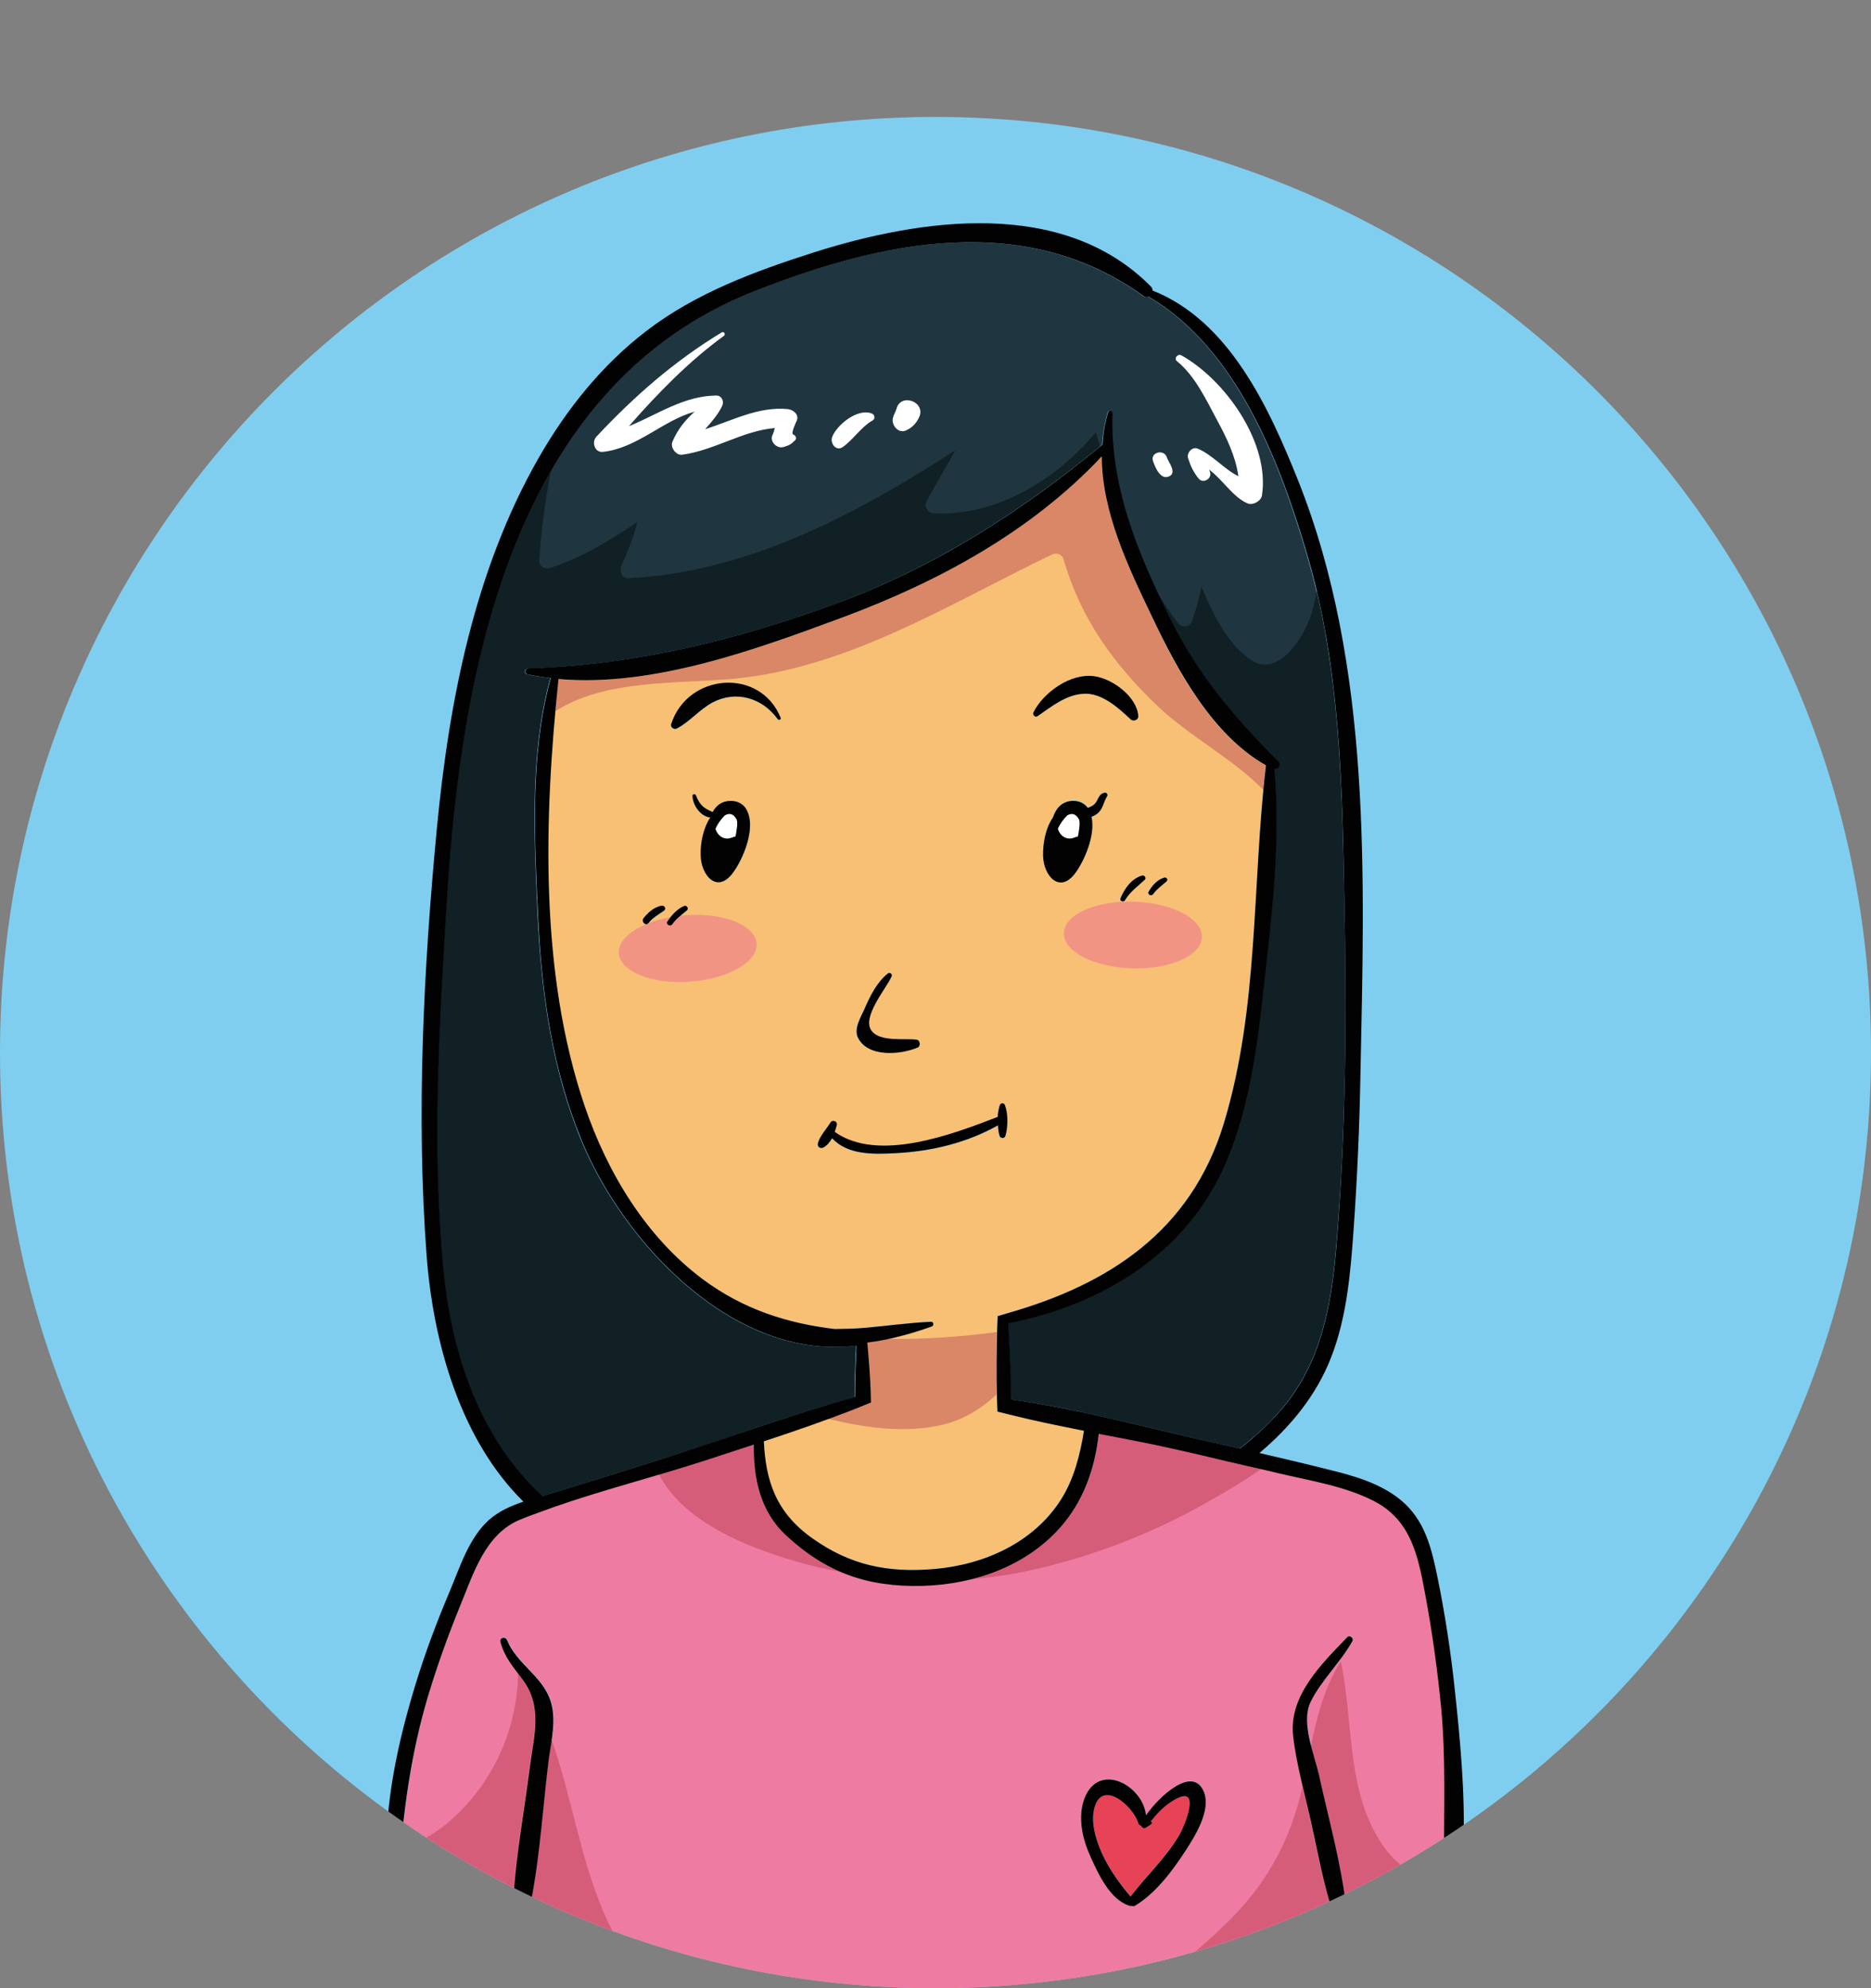 <?xml version="1.0" encoding="utf-8"?>
<!-- Generator: Adobe Illustrator 24.3.0, SVG Export Plug-In . SVG Version: 6.00 Build 0)  -->
<svg version="1.1" id="Layer_1" xmlns="http://www.w3.org/2000/svg" xmlns:xlink="http://www.w3.org/1999/xlink" x="0px" y="0px"
	 viewBox="0 0 80 85" style="enable-background:new 0 0 80 85;" xml:space="preserve">
<rect x="0" y="0" width="80" height="85" fill="#808080" stroke="none"/>
<style type="text/css">
	.st0{fill:#80CEEF;}
	.st1{clip-path:url(#SVGID_2_);}
	.st2{fill:#F7C074;}
	.st3{fill:#D98766;}
	.st4{fill:#E84257;}
	.st5{fill:#FFFFFF;}
	.st6{fill:#1F3640;}
	.st7{fill:#112024;}
	.st8{fill:#EE7BA1;}
	.st9{fill:#D65D7A;}
	.st10{fill:#F29483;}
	.st11{fill:#020203;}
</style>
<g id="Parni_1_">
	<path class="st0" d="M80,45c0,22.09-17.91,40-40,40C17.91,85,0,67.09,0,45C0,22.91,17.91,5,40,5C62.09,5,80,22.91,80,45z"/>
	<g>
		<defs>
			<path id="SVGID_1_" d="M80,45c0,22.09-17.91,40-40,40C17.91,85,0,67.09,0,45C0,22.91,17.91,5,40,5C62.09,5,80,22.91,80,45z"/>
		</defs>
		<clipPath id="SVGID_2_">
			<use xlink:href="#SVGID_1_"  style="overflow:visible;"/>
		</clipPath>
		<g class="st1">
			<g>
				<path class="st2" d="M32.65,61.61c0.08,1.64,0.49,3.02,2.08,4.15c1.62,1.15,3.21,1.47,5.21,1.31c2.13-0.18,4.26-1.13,5.43-2.99
					c0.56-0.9,0.81-1.89,0.97-2.92c-1.05-0.21-2.1-0.42-3.13-0.68l-0.57-0.14l-0.02-0.56c-0.03-1.03-0.03-2.03,0.01-3.06l0.02-0.46
					l0.4-0.12c4.3-1.22,7.86-3.48,9.27-8.12c1.51-4.97,1.21-10.21,1.8-15.31c-2.31-1.3-3.78-4.06-4.87-6.35
					c-0.99-2.09-2.14-4.48-2.15-6.86c-3,3.2-6.96,5.35-11.04,6.87c-3.66,1.36-8.13,3-12.19,2.65c-0.62,5.94-0.82,12.55,1.12,18.26
					c0.97,2.85,2.62,5.59,5.06,7.41c1.73,1.29,3.61,1.89,5.63,2.12c0.42-0.01,0.85-0.01,1.27-0.05c0.95-0.08,1.9-0.22,2.85-0.26
					c0.12,0,0.13,0.16,0.03,0.2c-0.81,0.29-1.78,0.57-2.76,0.69l0.01,0.06c0.07,0.68,0.12,1.39,0.14,2.09l0.01,0.39l-0.69,0.28
					C35.26,60.73,33.96,61.17,32.65,61.61z M47.34,34.02c-0.17,0.26-0.18,0.56-0.44,0.76c-0.07,0.06-0.15,0.1-0.23,0.12
					c0.18,0.78-0.31,1.9-0.71,2.43c-0.66,0.87-1.33,0.09-1.36-0.76c-0.01-0.52,0.1-1.17,0.42-1.64c0.11-0.29,0.26-0.56,0.6-0.67
					c0.32-0.11,0.7-0.03,0.89,0.26c0.14-0.05,0.27-0.11,0.36-0.25c0.11-0.17,0.14-0.35,0.36-0.4C47.3,33.87,47.38,33.95,47.34,34.02
					z M49.11,38.1c0.16-0.26,0.37-0.51,0.67-0.59c0.09-0.02,0.17,0.1,0.09,0.16c-0.2,0.18-0.42,0.31-0.57,0.54
					C49.23,38.34,49.04,38.23,49.11,38.1z M48.94,37.61c-0.31,0.29-0.62,0.51-0.85,0.88c-0.06,0.1-0.23,0.03-0.19-0.08
					c0.17-0.42,0.48-0.85,0.93-0.98C48.94,37.41,49.02,37.54,48.94,37.61z M44.19,30.45c0.43-0.85,1.59-1.68,2.59-1.54
					c0.78,0.11,1.83,0.87,1.89,1.7c0.01,0.18-0.22,0.24-0.33,0.14c-0.53-0.49-1.24-1.14-2.01-1.09c-0.76,0.05-1.37,0.56-1.97,0.96
					C44.25,30.7,44.14,30.55,44.19,30.45z M36.97,43.1c0.23-0.53,0.52-1.11,0.98-1.48c0.09-0.08,0.21,0.02,0.16,0.13
					c-0.23,0.52-1.27,1.73-0.86,2.31c0.36,0.5,1.41,0.32,1.94,0.39c0.15,0.02,0.18,0.27,0.04,0.32c-0.72,0.31-2.15,0.45-2.57-0.43
					C36.48,43.95,36.81,43.45,36.97,43.1z M28.38,38.95c-0.23,0.17-0.46,0.29-0.65,0.52c-0.12,0.15-0.33-0.06-0.21-0.21
					c0.19-0.24,0.45-0.47,0.76-0.53C28.43,38.7,28.5,38.87,28.38,38.95z M29.37,38.93c-0.22,0.19-0.45,0.34-0.62,0.59
					c-0.09,0.12-0.29,0.01-0.21-0.12c0.18-0.27,0.41-0.54,0.72-0.66C29.37,38.69,29.46,38.85,29.37,38.93z M31.32,37.34
					c-0.66,0.87-1.33,0.09-1.36-0.76c-0.01-0.52,0.1-1.17,0.41-1.63c-0.42-0.04-0.75-0.53-0.76-0.92c0-0.09,0.12-0.1,0.15-0.02
					c0.07,0.19,0.17,0.35,0.32,0.49c0.12,0.1,0.26,0.15,0.39,0.22c0.1-0.2,0.25-0.36,0.5-0.44c0.32-0.11,0.71-0.03,0.91,0.27
					C32.38,35.3,31.79,36.72,31.32,37.34z M33.25,30.75c-0.65-0.9-1.77-1.24-2.78-0.71c-0.56,0.29-0.95,0.81-1.52,1.11
					c-0.12,0.07-0.3-0.04-0.25-0.19c0.71-2.19,3.82-2.42,4.68-0.26C33.41,30.78,33.29,30.81,33.25,30.75z M38.3,49.31
					c-0.95,0.05-2.07,0.09-2.73-0.64c-0.09,0.17-0.22,0.33-0.38,0.4c-0.12,0.06-0.26-0.04-0.23-0.17c0.07-0.32,0.37-0.63,0.54-0.9
					c0.09-0.14,0.3-0.05,0.27,0.11c-0.02,0.09-0.05,0.19-0.09,0.29c1.86,1.32,5.08,0.09,6.97-0.64c0.01-0.18,0.04-0.35,0.09-0.5
					c0.04-0.11,0.18-0.11,0.22,0c0.14,0.38,0.14,0.93,0.02,1.32c-0.04,0.12-0.22,0.12-0.25,0c-0.04-0.13-0.06-0.29-0.07-0.45
					C41.34,48.87,39.82,49.23,38.3,49.31z"/>
				<path class="st3" d="M31.46,29.01c4.88-0.49,9.19-3.22,13.51-5.3c0.2-0.1,0.45-0.02,0.51,0.21c0.72,2.51,2.14,4.48,4.02,6.27
					c1.38,1.31,3.17,2.21,4.51,3.57c0.03-0.34,0.07-0.69,0.11-1.03c-2.31-1.3-3.78-4.06-4.87-6.35c-0.99-2.09-2.14-4.48-2.15-6.86
					c-3,3.2-6.96,5.35-11.04,6.87c-3.66,1.36-8.13,3-12.19,2.65c-0.05,0.45-0.09,0.91-0.13,1.37
					C25.91,29.01,29.02,29.25,31.46,29.01z"/>
				<path class="st3" d="M37.08,57.46c0.07,0.68,0.12,1.39,0.14,2.09l0.01,0.39l-0.69,0.28c-0.39,0.15-0.78,0.29-1.17,0.43
					c1.64,0.4,3.31,0.63,4.9,0.27c0.88-0.2,1.68-0.68,2.35-1.31c-0.03-0.89-0.02-1.77,0-2.66c-1.54,0.2-3.12,0.32-4.67,0.29
					c-0.29,0.06-0.58,0.11-0.87,0.15L37.08,57.46z"/>
				<path class="st4" d="M50.28,76.9c-0.45,0.24-0.78,0.58-1.08,0.97c0.05,0,0.07,0.07,0.03,0.1c-0.08,0.05-0.16,0.1-0.24,0.16
					c-0.08,0.05-0.18-0.01-0.2-0.09c-0.05-0.01-0.1-0.04-0.12-0.11c-0.21-0.72-1.56-1.91-1.88-0.63c-0.13,0.5,0,1.07,0.17,1.54
					c0.29,0.81,0.82,1.58,1.38,2.23c0.68-0.89,1.49-1.64,2.08-2.62C50.66,78.05,51.37,76.32,50.28,76.9z"/>
				<path class="st5" d="M45.63,34.86c-0.16,0.17-0.3,0.35-0.4,0.57c0,0,0,0,0,0c0.05,0.22,0.23,0.4,0.46,0.42
					c0.15,0.01,0.27-0.06,0.4-0.09c0-0.02,0.01-0.03,0.01-0.05c0.02-0.11,0.11-0.56,0.03-0.7C45.98,34.75,45.8,34.76,45.63,34.86z"
					/>
				<path class="st6" d="M23.17,63.96c0.21-0.06,0.41-0.12,0.61-0.18c1.56-0.48,3.11-0.97,4.67-1.46c1.27-0.4,2.53-0.83,3.8-1.26
					l0.39-0.13c1.29-0.43,2.59-0.84,3.9-1.21c0-0.73,0.03-1.47,0.06-2.19c-5.19,0.67-9.92-4.35-11.73-8.73
					c-1.26-3.04-1.72-6.32-1.88-9.59c-0.15-3.34-0.36-6.96,0.54-10.22c-0.33-0.04-0.67-0.09-0.99-0.16
					c-0.15-0.03-0.11-0.25,0.03-0.25c4.54-0.17,8.82-1.19,13.08-2.75c4.31-1.58,7.95-3.93,11.47-6.82c0.03-0.46,0.11-0.92,0.24-1.38
					c0.03-0.1,0.19-0.08,0.19,0.03c-0.11,3.14,1.09,6,2.46,8.77c1.19,2.41,2.74,4.22,4.62,6.11c0.15,0.15,0.01,0.35-0.16,0.34
					c0.28,3.07-0.11,6.26-0.45,9.3c-0.29,2.54-0.62,5.15-1.62,7.52c-1.66,3.91-5.3,6.1-9.31,6.88c0.08,1.08,0.12,2.17,0.12,3.25
					c1.08,0.15,2.16,0.35,3.24,0.59l0.58,0.13c1.57,0.35,3.12,0.74,4.64,1.08c0.44,0.1,0.89,0.2,1.33,0.3
					c0.64-0.51,1.25-1.05,1.78-1.68c1.67-1.95,2.12-4.37,2.33-6.85c0.42-5,0.44-10.04,0.35-15.06c-0.1-4.92-0.19-9.86-1.58-14.61
					c-1.17-3.99-3.01-8.84-6.79-11.05c-0.06,0.03-0.14,0.03-0.21-0.02c-5.1-3.68-11.21-2.35-16.67-0.2
					c-10.31,4.06-12.5,16.15-13.12,25.99c-0.32,5.18-0.63,10.55-0.16,15.72C19.29,57.85,20.52,61.52,23.17,63.96z"/>
				<path class="st7" d="M24.86,48.81c-1.26-3.04-1.72-6.32-1.88-9.59c-0.15-3.34-0.36-6.96,0.54-10.22
					c-0.33-0.04-0.67-0.09-0.99-0.16c-0.15-0.03-0.11-0.25,0.03-0.25c4.54-0.17,8.82-1.19,13.08-2.75c4.27-1.56,7.89-3.9,11.39-6.75
					c-0.06-0.21-0.11-0.41-0.17-0.62c-1.68,2.03-4.25,3.62-6.93,3.47c-0.27-0.01-0.43-0.28-0.3-0.53c0.39-0.73,0.82-1.44,1.22-2.16
					c-4.23,2.73-8.88,5.22-13.98,5.47c-0.29,0.01-0.4-0.3-0.3-0.53c0.29-0.67,0.53-1.23,0.68-1.87c-1.19,0.79-2.38,1.53-3.75,1.97
					c-0.21,0.07-0.46-0.11-0.44-0.34c0.08-1.27,0.25-2.56,0.5-3.82c-3.1,5.36-4.08,12.27-4.46,18.33
					c-0.32,5.18-0.63,10.55-0.16,15.72c0.34,3.68,1.57,7.36,4.22,9.79c0.21-0.06,0.41-0.12,0.61-0.18c1.56-0.48,3.11-0.97,4.67-1.46
					c1.27-0.4,2.53-0.83,3.8-1.26l0.39-0.13c1.29-0.43,2.59-0.84,3.9-1.21c0-0.73,0.03-1.47,0.06-2.19
					C31.4,58.2,26.68,53.19,24.86,48.81z"/>
				<path class="st7" d="M57.48,38.34c-0.09-4.38-0.18-8.78-1.18-13.05c-0.07,0.4-0.17,0.79-0.3,1.16
					c-0.31,0.87-1.39,2.57-2.55,1.74c-1.02-0.73-1.58-1.94-2.08-3.11c-0.1,0.49-0.23,0.97-0.39,1.45c-0.1,0.31-0.46,0.32-0.64,0.08
					c-0.31-0.41-0.58-0.83-0.84-1.26c0.17,0.36,0.34,0.72,0.52,1.07c1.19,2.41,2.74,4.22,4.62,6.11c0.15,0.15,0.01,0.35-0.16,0.34
					c0.28,3.07-0.11,6.26-0.45,9.3c-0.29,2.54-0.62,5.15-1.62,7.52c-1.66,3.91-5.3,6.1-9.31,6.88c0.08,1.08,0.12,2.17,0.12,3.25
					c1.08,0.15,2.16,0.35,3.24,0.59l0.58,0.13c1.57,0.35,3.12,0.74,4.64,1.08c0.44,0.1,0.89,0.2,1.33,0.3
					c0.64-0.51,1.25-1.05,1.78-1.68c1.67-1.95,2.12-4.37,2.33-6.85C57.56,48.4,57.58,43.36,57.48,38.34z"/>
				<path class="st5" d="M30.99,34.86c-0.16,0.17-0.3,0.35-0.4,0.57c0,0,0,0,0,0c0.05,0.22,0.22,0.4,0.46,0.42
					c0.15,0.01,0.27-0.06,0.4-0.09c0-0.02,0.01-0.03,0.01-0.05c0.02-0.11,0.11-0.56,0.03-0.7C31.34,34.75,31.16,34.76,30.99,34.86z"
					/>
				<path class="st8" d="M60.95,68.15c-0.3-1.63-0.59-3.18-2.2-4c-1.25-0.64-2.75-0.87-4.1-1.19c-0.47-0.11-0.94-0.22-1.42-0.33
					l-0.86-0.2c-0.72-0.16-1.44-0.33-2.15-0.5c-1.06-0.24-2.15-0.44-3.23-0.65c-0.16,1.48-0.66,2.92-1.68,4.04
					c-1.48,1.64-3.68,2.39-5.85,2.46c-2.36,0.07-4.11-0.56-5.84-2.16c-1.12-1.03-1.4-2.44-1.38-3.88c-0.68,0.22-1.37,0.45-2.05,0.67
					c-2.12,0.69-4.35,1.25-6.47,1.99l-0.77,0.28c-0.23,0.09-0.46,0.17-0.68,0.26c-1.52,0.62-2.02,2.33-2.6,3.73
					c-0.52,1.25-0.98,2.53-1.36,3.83c-0.73,2.43-1.04,4.88-1.24,7.39c1.5,0.78,2.96,1.62,4.51,2.31c0.12,0.05,0.24,0.1,0.35,0.15
					c-0.02-2.24,0.45-4.58,0.73-6.78c0.17-1.35,0.58-2.65-0.33-3.82c-0.4-0.51-0.75-0.92-0.92-1.57c-0.05-0.19,0.21-0.25,0.28-0.08
					c0.39,0.99,1.43,1.5,1.82,2.49c0.33,0.84,0.06,1.85-0.05,2.71c-0.29,2.36-0.4,4.94-1.04,7.25c1.76,0.74,3.56,1.37,5.4,1.87
					c4.15,1.13,8.45,1.65,12.75,1.49c5.84-0.21,11.31-1.69,16.47-4.04c-0.42-1.26-0.66-2.6-0.95-3.89c-0.27-1.24-0.66-2.53-0.79-3.8
					c-0.18-1.7,1.2-3.05,2.31-4.2c0.12-0.12,0.3,0.03,0.22,0.17c-0.5,0.9-1.35,1.69-1.79,2.61c-0.41,0.87,0.17,2.23,0.37,3.12
					c0.42,1.87,0.97,3.81,1.17,5.73c1.41-0.66,2.8-1.39,4.17-2.17c0-2.16,0.09-4.32-0.11-6.48C61.47,71.36,61.24,69.75,60.95,68.15z
					 M50.66,79.16c-0.57,0.85-1.24,1.76-2.12,2.3c-0.05,0.03-0.11,0.03-0.16,0.01c-0.02,0-0.04,0.01-0.07,0
					c-0.85-0.25-1.35-1.37-1.69-2.12c-0.35-0.76-0.57-1.7-0.24-2.5c0.62-1.55,2.49-0.53,2.62,0.75c0.57-0.83,2.02-2.16,2.48-0.99
					C51.79,77.42,51.07,78.54,50.66,79.16z"/>
				<path class="st9" d="M44.09,67.13c2.64-0.59,5.18-1.57,7.54-2.91c0.72-0.41,1.54-0.88,2.31-1.43c-0.24-0.05-0.47-0.11-0.71-0.16
					l-0.86-0.2c-0.72-0.16-1.44-0.33-2.15-0.5c-1.06-0.24-2.15-0.44-3.23-0.65c-0.16,1.48-0.66,2.92-1.68,4.04
					c-1.05,1.16-2.45,1.87-3.95,2.21C42.27,67.46,43.19,67.33,44.09,67.13z"/>
				<path class="st9" d="M33.95,66.73c0.7,0.21,1.41,0.37,2.13,0.5c-0.87-0.35-1.68-0.87-2.48-1.61c-1.12-1.03-1.4-2.44-1.38-3.88
					c-0.68,0.22-1.37,0.45-2.05,0.67c-0.66,0.21-1.33,0.42-2,0.61C29.21,65.06,31.91,66.13,33.95,66.73z"/>
				<path class="st9" d="M55.69,76.4c-0.01,0.03-0.01,0.05-0.02,0.08c-0.38,1.63-1,3.04-2.02,4.39c-1.06,1.39-2.48,2.51-3.81,3.63
					c2.46-0.67,4.85-1.54,7.17-2.6c-0.42-1.26-0.66-2.6-0.95-3.89C55.95,77.48,55.82,76.94,55.69,76.4z"/>
				<path class="st9" d="M59.31,79.14c-1.79-2.31-1.4-5.39-1.98-8.11c-0.71,1.12-1.02,2.36-1.28,3.63c0.12,0.45,0.26,0.89,0.34,1.25
					c0.42,1.87,0.97,3.81,1.17,5.73c1.01-0.47,2-0.99,2.98-1.52C60.09,79.91,59.66,79.59,59.31,79.14z"/>
				<path class="st9" d="M22.31,71.76c-0.05-0.07-0.1-0.14-0.16-0.2c-0.04,2.44-1.13,4.8-3.03,6.39c-0.52,0.44-1.24,0.86-2.01,1.12
					c-0.02,0.27-0.05,0.55-0.07,0.83c1.5,0.78,2.96,1.62,4.51,2.31c0.12,0.05,0.24,0.1,0.35,0.15c-0.02-2.24,0.45-4.58,0.73-6.78
					C22.81,74.23,23.21,72.93,22.31,71.76z"/>
				<path class="st9" d="M25.8,81.73c-1.01-2.37-1.37-4.97-2.22-7.37c-0.04,0.33-0.1,0.65-0.14,0.95c-0.29,2.36-0.4,4.94-1.04,7.25
					c1.6,0.67,3.24,1.25,4.9,1.73C26.71,83.52,26.2,82.68,25.8,81.73z"/>
				<path class="st10" d="M32.35,40.34c0.06,0.78-1.22,1.51-2.84,1.63c-1.63,0.12-2.99-0.43-3.05-1.21
					c-0.06-0.78,1.22-1.51,2.84-1.63C30.93,39.01,32.29,39.55,32.35,40.34z"/>
				<path class="st10" d="M51.39,40.06c-0.02,0.79-1.36,1.39-2.99,1.34c-1.63-0.05-2.93-0.72-2.91-1.51
					c0.02-0.79,1.36-1.39,2.99-1.34C50.11,38.6,51.41,39.27,51.39,40.06z"/>
				<path class="st5" d="M33.69,17.49c-1.27-0.12-2.37,0.49-3.54,0.86c0.27-0.31,0.55-0.62,0.73-1c0.09-0.19-0.02-0.44-0.25-0.44
					c-1.39,0.01-2.51,0.81-3.74,1.31c1.24-1.41,2.55-2.76,4.06-3.86c0.09-0.06,0.01-0.21-0.09-0.15c-2.03,1.23-3.74,2.73-5.36,4.46
					c-0.21,0.22-0.08,0.68,0.27,0.65c1.46-0.15,2.58-1.35,3.93-1.72c-0.4,0.36-0.73,0.76-0.95,1.29c-0.1,0.24,0.16,0.59,0.42,0.55
					c1.36-0.18,2.6-1.03,3.96-1.14c-0.03,0.11-0.06,0.22-0.11,0.32c-0.11,0.28,0.22,0.58,0.49,0.49c0.25-0.08,0.29-0.1,0.48-0.28
					c0.09-0.08,0.04-0.21-0.07-0.25c-0.12-0.04,0.11-0.51,0.14-0.58C34.19,17.74,33.93,17.52,33.69,17.49z"/>
				<path class="st5" d="M37.28,17.68c-0.6-0.24-1.47,0.46-1.69,0.98c-0.12,0.27,0.15,0.66,0.45,0.45c0.46-0.33,0.78-0.86,1.28-1.14
					C37.44,17.89,37.39,17.72,37.28,17.68z"/>
				<path class="st5" d="M38.33,17.48c-0.04,0.14-0.12,0.25-0.15,0.39c-0.08,0.29,0.22,0.67,0.54,0.54
					c0.26-0.11,0.43-0.28,0.56-0.53C39.65,17.2,38.52,16.76,38.33,17.48z"/>
				<path class="st5" d="M50.51,15.19c-0.15-0.08-0.33,0.13-0.19,0.25c0.78,0.62,1.27,1.69,1.74,2.56c0.38,0.7,0.78,1.53,0.89,2.36
					c-0.61-0.3-1.11-0.92-1.74-1.18c-0.24-0.1-0.48,0.19-0.41,0.41c0.11,0.34,0.23,0.6,0.46,0.88c0.19,0.22,0.57-0.01,0.48-0.28
					c-0.01-0.04-0.03-0.07-0.04-0.11c0.56,0.4,1.02,1.18,1.64,1.44c0.23,0.1,0.59-0.1,0.62-0.35C54.3,18.93,52.39,16.24,50.51,15.19
					z"/>
				<path class="st5" d="M49.89,19.55c-0.12-0.37-0.72-0.21-0.59,0.16c0.09,0.26,0.32,0.84,0.7,0.65
					C50.33,20.2,49.96,19.76,49.89,19.55z"/>
			</g>
			<g id="Parni">
				<path class="st11" d="M62.2,72.2c-0.17-1.59-0.41-3.17-0.73-4.74c-0.26-1.27-0.54-2.48-1.59-3.34c-0.87-0.71-2-1.03-3.07-1.29
					c-0.98-0.25-1.97-0.48-2.96-0.71c1.33-1.12,2.44-2.47,3.07-4.1c0.66-1.7,0.82-3.55,0.95-5.35c0.16-2.25,0.26-4.5,0.3-6.75
					c0.17-8.41,0.5-17.44-2.67-25.39c-1.23-3.07-2.93-6.81-6.22-8.11c0-0.06-0.02-0.12-0.07-0.17c-3.76-3.81-9.85-2.91-14.44-1.45
					c-2.5,0.8-5.02,1.73-7.12,3.34c-1.91,1.46-3.43,3.36-4.62,5.44c-2.74,4.79-3.83,10.39-4.35,15.83
					c-0.57,5.99-0.89,12.26-0.44,18.26c0.28,3.73,1.45,7.88,4.14,10.53c-0.54,0.18-1.05,0.41-1.46,0.77
					c-0.86,0.76-1.25,2.01-1.68,3.04c-0.57,1.34-1.08,2.7-1.5,4.09c-0.73,2.41-1.3,5-1.21,7.54l0.04,0.62l0.43,0.31
					c3.08,2.1,6.91,3.46,10.4,4.43c4.27,1.19,8.72,1.74,13.15,1.58c7.33-0.26,14.97-2.39,21.19-6.45l0.81-0.55l0.02-0.62
					C62.66,76.7,62.43,74.36,62.2,72.2 M18.95,54.17c-0.48-5.17-0.16-10.54,0.16-15.72c0.61-9.84,2.81-21.93,13.12-25.99
					c5.46-2.15,11.57-3.48,16.67,0.2c0.07,0.05,0.15,0.05,0.21,0.02c3.77,2.21,5.62,7.06,6.79,11.05c1.39,4.75,1.49,9.7,1.58,14.61
					c0.1,5.02,0.08,10.06-0.35,15.06c-0.21,2.48-0.66,4.9-2.33,6.85c-0.54,0.63-1.15,1.18-1.78,1.68c-0.44-0.1-0.89-0.2-1.33-0.3
					c-1.52-0.34-3.08-0.73-4.64-1.08l-0.58-0.13c-1.08-0.23-2.16-0.44-3.24-0.59c0-1.08-0.05-2.17-0.12-3.25
					c4-0.78,7.65-2.98,9.31-6.88c1.01-2.37,1.34-4.98,1.62-7.52c0.34-3.04,0.73-6.23,0.45-9.3c0.17,0.01,0.31-0.19,0.16-0.34
					c-1.88-1.89-3.43-3.7-4.62-6.11c-1.37-2.77-2.57-5.63-2.46-8.77c0-0.11-0.16-0.13-0.19-0.03c-0.14,0.46-0.21,0.91-0.24,1.38
					c-3.52,2.89-7.17,5.25-11.47,6.82c-4.26,1.56-8.54,2.59-13.08,2.75c-0.14,0.01-0.18,0.22-0.03,0.25
					c0.33,0.07,0.66,0.12,0.99,0.16c-0.9,3.26-0.7,6.89-0.54,10.22c0.15,3.27,0.62,6.55,1.88,9.59c1.81,4.38,6.54,9.39,11.73,8.73
					c-0.03,0.72-0.06,1.46-0.06,2.19c-1.31,0.36-2.6,0.78-3.9,1.21l-0.39,0.13c-1.27,0.42-2.53,0.85-3.8,1.26
					c-1.55,0.49-3.11,0.98-4.67,1.46c-0.2,0.06-0.4,0.12-0.61,0.18C20.52,61.52,19.29,57.85,18.95,54.17 M37.23,59.55
					c-0.02-0.7-0.08-1.4-0.14-2.09l-0.01-0.06c0.98-0.12,1.95-0.4,2.76-0.69c0.1-0.04,0.09-0.2-0.03-0.2
					c-0.95,0.04-1.9,0.18-2.85,0.26c-0.42,0.04-0.85,0.04-1.27,0.05c-2.01-0.24-3.89-0.83-5.63-2.12c-2.44-1.82-4.09-4.56-5.06-7.41
					c-1.94-5.71-1.74-12.32-1.12-18.26c4.06,0.36,8.52-1.29,12.19-2.65c4.08-1.52,8.04-3.67,11.04-6.87c0,2.38,1.15,4.77,2.15,6.86
					c1.09,2.29,2.57,5.05,4.87,6.35c-0.6,5.1-0.29,10.33-1.8,15.31c-1.41,4.64-4.97,6.9-9.27,8.12l-0.4,0.12l-0.02,0.46
					c-0.03,1.02-0.04,2.03-0.01,3.06l0.02,0.56l0.57,0.14c1.03,0.26,2.08,0.47,3.13,0.68c-0.17,1.02-0.41,2.02-0.97,2.92
					c-1.17,1.86-3.3,2.81-5.43,2.99c-2,0.17-3.59-0.16-5.21-1.31c-1.59-1.12-2-2.5-2.08-4.15c1.31-0.43,2.61-0.88,3.89-1.38
					l0.69-0.28L37.23,59.55z M61.74,79.46c-1.37,0.78-2.76,1.51-4.17,2.17c-0.21-1.92-0.76-3.86-1.17-5.73
					c-0.2-0.89-0.78-2.24-0.37-3.12c0.44-0.92,1.29-1.71,1.79-2.61c0.08-0.14-0.11-0.29-0.22-0.17c-1.11,1.15-2.49,2.5-2.31,4.2
					c0.14,1.26,0.52,2.55,0.79,3.8c0.29,1.29,0.52,2.63,0.95,3.89c-5.16,2.35-10.62,3.84-16.47,4.04c-4.3,0.15-8.6-0.36-12.75-1.49
					c-1.84-0.5-3.65-1.13-5.4-1.87c0.63-2.31,0.75-4.89,1.04-7.25c0.11-0.86,0.38-1.87,0.05-2.71c-0.38-0.99-1.42-1.5-1.82-2.49
					c-0.07-0.17-0.33-0.11-0.28,0.08c0.17,0.64,0.53,1.05,0.92,1.57c0.91,1.17,0.5,2.47,0.33,3.82c-0.28,2.2-0.75,4.54-0.73,6.78
					c-0.12-0.05-0.24-0.1-0.35-0.15c-1.54-0.69-3.01-1.53-4.51-2.31c0.19-2.51,0.51-4.95,1.24-7.39c0.39-1.3,0.85-2.58,1.36-3.83
					c0.58-1.4,1.08-3.12,2.6-3.73c0.22-0.09,0.45-0.18,0.68-0.26l0.77-0.28c2.13-0.74,4.35-1.3,6.47-1.99
					c0.68-0.22,1.37-0.45,2.05-0.67c-0.02,1.43,0.27,2.85,1.38,3.88c1.73,1.6,3.48,2.22,5.84,2.16c2.17-0.06,4.37-0.82,5.85-2.46
					c1.02-1.13,1.52-2.56,1.68-4.04c1.09,0.21,2.17,0.41,3.23,0.65c0.72,0.16,1.44,0.33,2.15,0.5l0.86,0.2
					c0.47,0.11,0.95,0.21,1.42,0.33c1.36,0.32,2.85,0.55,4.1,1.19c1.6,0.82,1.9,2.37,2.2,4c0.3,1.6,0.52,3.21,0.68,4.83
					C61.82,75.15,61.74,77.31,61.74,79.46"/>
				<path class="st11" d="M51.48,76.62c-0.46-1.17-1.91,0.16-2.48,0.99c-0.13-1.28-2-2.3-2.62-0.75c-0.32,0.81-0.1,1.75,0.24,2.5
					c0.34,0.75,0.84,1.87,1.69,2.12c0.03,0.01,0.05,0,0.07,0c0.05,0.02,0.11,0.02,0.16-0.01c0.88-0.54,1.56-1.45,2.12-2.3
					C51.07,78.54,51.79,77.42,51.48,76.62 M50.42,78.46c-0.58,0.98-1.4,1.73-2.08,2.62c-0.56-0.65-1.09-1.42-1.38-2.23
					c-0.17-0.47-0.3-1.04-0.17-1.54c0.32-1.28,1.67-0.09,1.88,0.63c0.02,0.07,0.07,0.1,0.12,0.11c0.02,0.08,0.13,0.14,0.2,0.09
					c0.08-0.05,0.16-0.1,0.24-0.16c0.04-0.03,0.03-0.1-0.03-0.1c0.3-0.39,0.63-0.73,1.08-0.97C51.37,76.32,50.66,78.05,50.42,78.46"
					/>
				<path class="st11" d="M42.97,47.25c-0.04-0.11-0.18-0.11-0.22,0c-0.05,0.15-0.08,0.32-0.09,0.5c-1.89,0.73-5.11,1.97-6.97,0.64
					c0.04-0.1,0.06-0.2,0.09-0.29c0.04-0.16-0.18-0.25-0.27-0.11c-0.17,0.28-0.47,0.59-0.54,0.9c-0.03,0.14,0.11,0.23,0.23,0.17
					c0.16-0.08,0.28-0.23,0.38-0.4c0.67,0.73,1.78,0.69,2.73,0.64c1.52-0.08,3.03-0.44,4.36-1.19c0.01,0.16,0.03,0.32,0.07,0.45
					c0.04,0.12,0.22,0.12,0.25,0C43.1,48.18,43.11,47.63,42.97,47.25"/>
				<path class="st11" d="M39.2,44.45c-0.53-0.07-1.58,0.11-1.94-0.39c-0.42-0.58,0.63-1.79,0.86-2.31c0.05-0.11-0.07-0.2-0.16-0.13
					c-0.46,0.37-0.75,0.95-0.98,1.48c-0.15,0.35-0.48,0.86-0.3,1.25c0.42,0.88,1.85,0.74,2.57,0.43
					C39.37,44.71,39.34,44.47,39.2,44.45"/>
				<path class="st11" d="M28.7,30.95c-0.05,0.15,0.13,0.26,0.25,0.19c0.56-0.3,0.96-0.81,1.52-1.11c1.01-0.53,2.13-0.19,2.78,0.71
					c0.04,0.06,0.16,0.03,0.13-0.05C32.51,28.53,29.41,28.77,28.7,30.95"/>
				<path class="st11" d="M46.78,28.91c-1-0.14-2.16,0.69-2.59,1.54c-0.05,0.1,0.06,0.24,0.17,0.17c0.6-0.41,1.21-0.92,1.97-0.96
					c0.77-0.05,1.48,0.59,2.01,1.09c0.11,0.11,0.34,0.04,0.33-0.14C48.61,29.78,47.56,29.01,46.78,28.91"/>
				<path class="st11" d="M31.88,34.55c-0.2-0.29-0.58-0.37-0.91-0.27c-0.24,0.08-0.39,0.24-0.5,0.44
					c-0.13-0.07-0.27-0.12-0.39-0.22c-0.15-0.13-0.25-0.3-0.32-0.49c-0.03-0.08-0.15-0.07-0.15,0.02c0.01,0.39,0.34,0.88,0.76,0.92
					c-0.31,0.47-0.43,1.11-0.41,1.63c0.02,0.84,0.69,1.63,1.36,0.76C31.79,36.72,32.38,35.3,31.88,34.55 M31.46,35.71
					c0,0.02-0.01,0.03-0.01,0.05c-0.13,0.03-0.25,0.11-0.4,0.09c-0.23-0.02-0.4-0.21-0.46-0.42c0,0,0,0,0,0
					c0.1-0.22,0.23-0.4,0.4-0.57c0.17-0.1,0.35-0.1,0.5,0.16C31.57,35.15,31.48,35.6,31.46,35.71"/>
				<path class="st11" d="M47.23,33.89c-0.23,0.05-0.25,0.23-0.36,0.4c-0.09,0.14-0.22,0.2-0.36,0.25c-0.2-0.28-0.58-0.36-0.89-0.26
					c-0.34,0.11-0.49,0.37-0.6,0.67c-0.32,0.47-0.43,1.11-0.42,1.64c0.02,0.84,0.69,1.63,1.36,0.76c0.4-0.53,0.89-1.65,0.71-2.43
					c0.08-0.03,0.16-0.07,0.23-0.12c0.27-0.2,0.27-0.5,0.44-0.76C47.38,33.95,47.3,33.87,47.23,33.89 M46.1,35.71
					c0,0.02-0.01,0.03-0.01,0.05c-0.13,0.03-0.25,0.11-0.4,0.09c-0.23-0.02-0.4-0.21-0.46-0.42c0,0,0,0,0,0
					c0.1-0.22,0.23-0.4,0.4-0.57c0.17-0.1,0.35-0.1,0.5,0.16C46.21,35.15,46.12,35.6,46.1,35.71"/>
				<path class="st11" d="M48.84,37.43c-0.46,0.13-0.76,0.56-0.93,0.98c-0.05,0.11,0.13,0.18,0.19,0.08
					c0.22-0.37,0.54-0.59,0.85-0.88C49.02,37.54,48.94,37.41,48.84,37.43"/>
				<path class="st11" d="M49.79,37.52c-0.3,0.08-0.52,0.33-0.67,0.59c-0.08,0.13,0.11,0.23,0.19,0.11
					c0.16-0.22,0.37-0.36,0.57-0.54C49.96,37.61,49.88,37.5,49.79,37.52"/>
				<path class="st11" d="M28.28,38.72c-0.31,0.06-0.57,0.29-0.76,0.53c-0.12,0.15,0.09,0.36,0.21,0.21
					c0.18-0.23,0.41-0.35,0.65-0.52C28.5,38.87,28.43,38.7,28.28,38.72"/>
				<path class="st11" d="M29.26,38.73c-0.3,0.12-0.54,0.39-0.72,0.66c-0.09,0.13,0.12,0.25,0.21,0.12c0.17-0.25,0.4-0.4,0.62-0.59
					C29.46,38.85,29.37,38.69,29.26,38.73"/>
			</g>
		</g>
	</g>
</g>
</svg>
